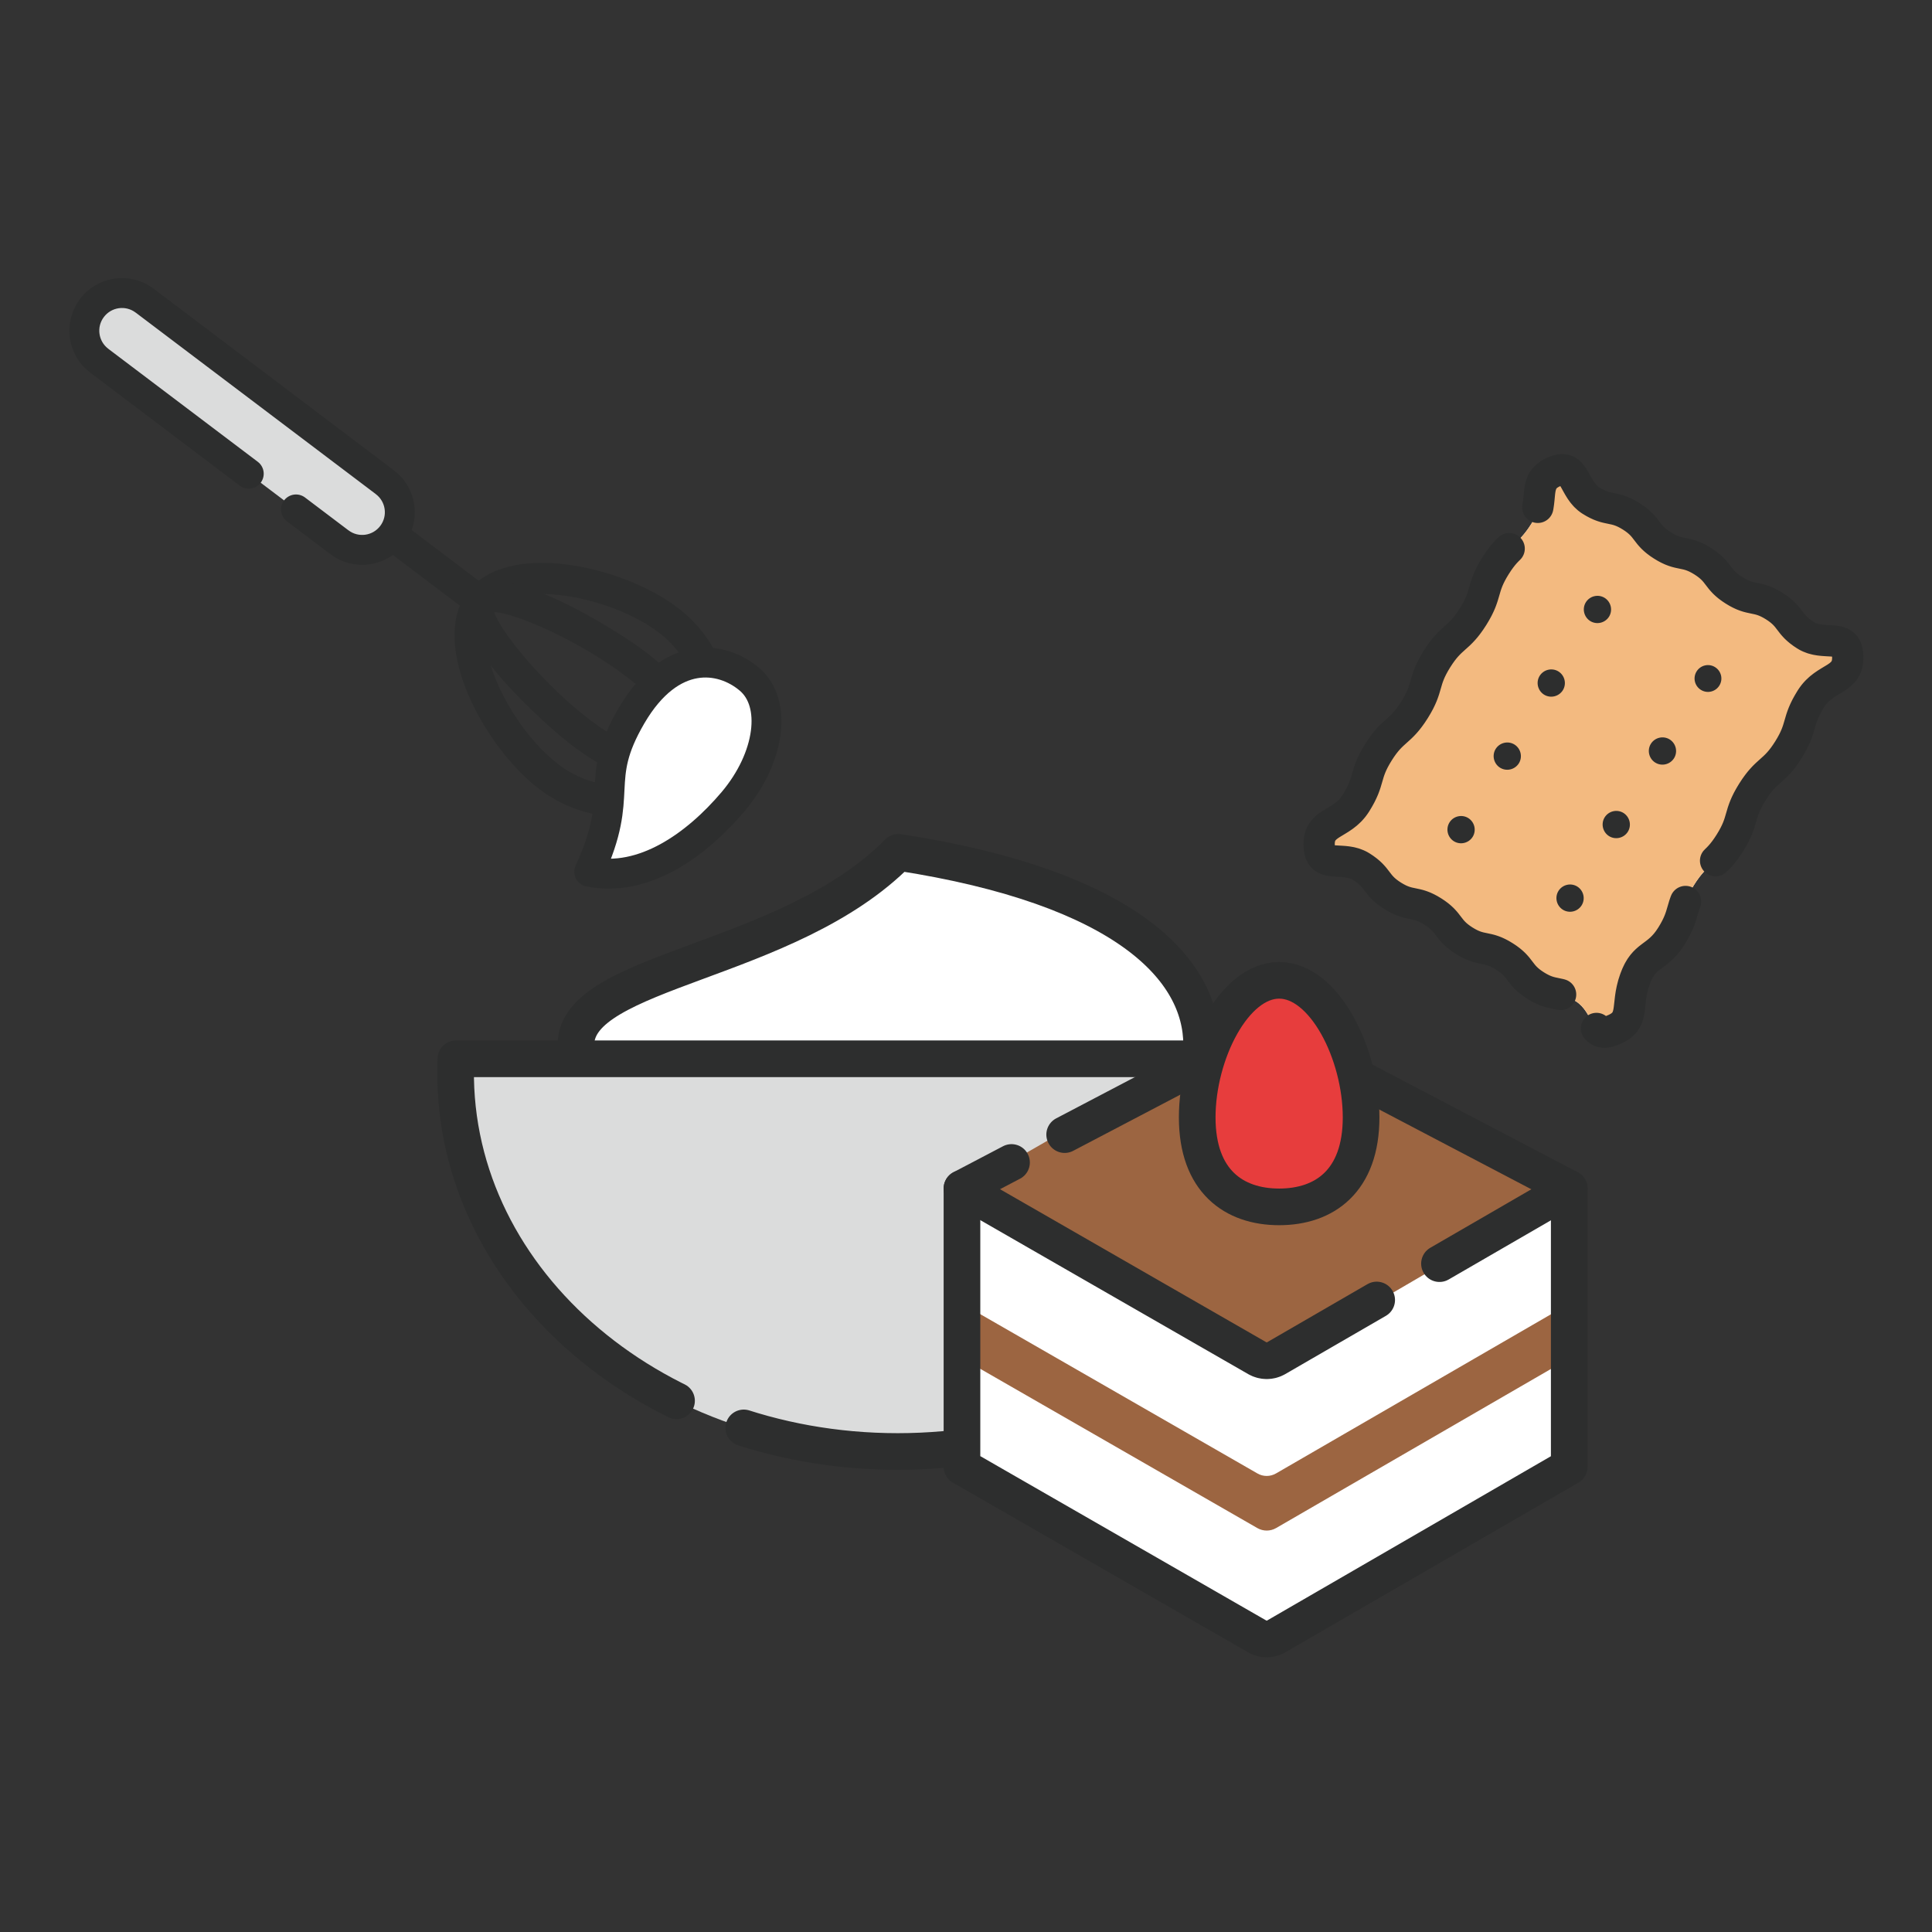 <?xml version="1.0" encoding="UTF-8"?>
<svg id="_レイヤー_1" data-name="レイヤー 1" xmlns="http://www.w3.org/2000/svg" width="340" height="340" viewBox="0 0 340 340">
  <rect x="0" y="0" width="340" height="340" fill="#333333" stroke="none"/>
  <g id="_ホイップクリーム" data-name="ホイップクリーム">
    <path d="m101.35,183.87c0,13.31,24.65,24.09,55.06,24.09,30.41,0,55.06-10.79,55.06-24.09,0-13.31-13.35-27.73-53.39-33.88-19.35,19.66-56.73,20.57-56.73,33.88Z" fill="#fff" stroke="#2d2e2e" stroke-linecap="round" stroke-linejoin="round" stroke-width="6.45"/>
    <path d="m235.73,186.33v.02c1.61,37.92-33.82,69.09-77.75,69.09-43.94,0-79.37-31.18-77.75-69.11,0,0,154.64,0,155.5,0Z" fill="#dbdcdc" stroke="#2d2e2e" stroke-dasharray="0 0 0 0 0 0 143.62 12.77 159.58 0 0 0" stroke-linecap="round" stroke-linejoin="round" stroke-width="6.45"/>
  </g>
  <g id="_ホイップ泡だて器" data-name="ホイップ泡だて器">
    <g>
      <path d="m94.98,138.92c-9.75-7.37-19.59-25.61-12.68-34.75,6.91-9.14,27.14-4.65,36.89,2.72,9.71,7.34,12.19,20.5,5.51,29.33-6.67,8.83-20.01,10.04-29.72,2.7Zm3.31-4.38c7.3,5.52,17.18,4.79,22.03-1.63,4.85-6.41,2.85-16.12-4.44-21.64-8.43-6.37-24.95-9.4-29.19-3.79-4.24,5.62,3.18,20.68,11.61,27.05Z" fill="#2d2e2e"/>
      <path d="m100.77,131.26c-4.08-3.08-23.69-20.18-18.47-27.08,5.21-6.9,27.02,7.3,31.09,10.38,8.75,6.62,15.45,16.18,11.31,21.66-4.14,5.48-15.17,1.65-23.93-4.97Zm3.31-4.38c8.6,6.5,15.36,7.19,16.23,6.04.87-1.15-1.64-7.47-10.24-13.97-8.36-6.32-19.58-11.15-23.09-11.22,1.02,3.36,8.73,12.83,17.09,19.15Z" fill="#2d2e2e"/>
      <path d="m86.68,107.49c.91-1.21.68-2.93-.53-3.85l-17.01-12.86c-1.21-.91-2.93-.68-3.85.53-.91,1.21-.68,2.93.53,3.85l17.01,12.86c1.21.91,2.93.68,3.85-.53Z" fill="#2d2e2e"/>
      <path d="m69.02,94.14h0c2.21-2.92,1.63-7.07-1.29-9.28l-42.27-31.95c-2.92-2.21-7.07-1.63-9.28,1.29h0c-2.21,2.92-1.63,7.07,1.29,9.28l42.27,31.95c2.92,2.21,7.07,1.63,9.28-1.29Z" fill="#dbdcdc" stroke="#2d2e2e" stroke-dasharray="0 0 0 0 0 0 117.18 10.42 130.2 0 0 0" stroke-linecap="round" stroke-linejoin="round" stroke-width="5.26"/>
    </g>
    <path d="m111.13,125.96c6.9-11.79,15.84-10.59,20.77-6.41,4.93,4.18,3.63,13.82-2.9,21.54-6.54,7.72-15.79,14.26-25.31,12.32,6.52-14.07.55-15.66,7.44-27.45Z" fill="#fff" stroke="#2d2e2e" stroke-linecap="round" stroke-linejoin="round" stroke-width="5.26"/>
  </g>
  <g>
    <g>
      <path d="m283.48,181.42c-3.48,1.29-3.02-3.24-6.16-5.21-3.15-1.98-3.9-.78-7.05-2.75-3.15-1.98-2.39-3.17-5.54-5.15s-3.9-.78-7.04-2.75c-3.15-1.98-2.4-3.17-5.54-5.15-3.15-1.98-3.9-.78-7.05-2.75-3.15-1.98-2.4-3.18-5.54-5.15-3.15-1.98-7.03.41-7.38-3.29-.46-4.82,3.88-3.79,6.45-7.89,2.57-4.1,1.38-4.85,3.95-8.95,2.57-4.1,3.77-3.35,6.35-7.45,2.57-4.1,1.38-4.85,3.95-8.95,2.57-4.1,3.77-3.35,6.35-7.45,2.57-4.1,1.38-4.85,3.95-8.95,2.57-4.1,3.77-3.35,6.35-7.45,2.57-4.1-.23-7.55,4.3-9.24,3.48-1.29,3.02,3.24,6.16,5.21,3.15,1.98,3.9.78,7.05,2.75,3.15,1.98,2.39,3.17,5.54,5.15,3.15,1.98,3.9.78,7.05,2.75,3.15,1.98,2.4,3.17,5.54,5.15,3.15,1.98,3.9.78,7.05,2.75,3.15,1.98,2.4,3.18,5.54,5.15,3.15,1.98,7.03-.41,7.38,3.29.46,4.82-3.88,3.79-6.45,7.89-2.57,4.1-1.38,4.85-3.95,8.95-2.57,4.1-3.77,3.35-6.35,7.45-2.57,4.1-1.38,4.85-3.95,8.95-2.57,4.1-3.77,3.35-6.35,7.45-2.57,4.1-1.38,4.85-3.95,8.95-2.57,4.1-4.78,3.03-6.41,7.59-1.8,5.02.3,7.42-4.24,9.1Z" fill="#fff"/>
      <path d="m283.48,181.42c-3.48,1.29-3.02-3.24-6.16-5.21-3.15-1.98-3.9-.78-7.05-2.75-3.15-1.98-2.39-3.17-5.54-5.15s-3.9-.78-7.04-2.75c-3.15-1.98-2.4-3.17-5.54-5.15-3.15-1.98-3.9-.78-7.05-2.75-3.15-1.98-2.4-3.18-5.54-5.15-3.15-1.98-7.03.41-7.38-3.29-.46-4.82,3.88-3.79,6.45-7.89,2.57-4.1,1.38-4.85,3.95-8.95,2.57-4.1,3.77-3.35,6.35-7.45,2.57-4.1,1.38-4.85,3.95-8.95,2.57-4.1,3.77-3.35,6.35-7.45,2.57-4.1,1.38-4.85,3.95-8.95,2.57-4.1,3.77-3.35,6.35-7.45,2.57-4.1-.23-7.55,4.3-9.24,3.48-1.29,3.02,3.24,6.16,5.21,3.15,1.98,3.9.78,7.05,2.75,3.15,1.98,2.39,3.17,5.54,5.15,3.15,1.98,3.9.78,7.05,2.75,3.15,1.98,2.4,3.17,5.54,5.15,3.15,1.98,3.9.78,7.05,2.75,3.15,1.98,2.4,3.18,5.54,5.15,3.15,1.98,7.03-.41,7.38,3.29.46,4.82-3.88,3.79-6.45,7.89-2.57,4.1-1.38,4.85-3.95,8.95-2.57,4.1-3.77,3.35-6.35,7.45-2.57,4.1-1.38,4.85-3.95,8.95-2.57,4.1-3.77,3.35-6.35,7.45-2.57,4.1-1.38,4.85-3.95,8.95-2.57,4.1-4.78,3.03-6.41,7.59-1.8,5.02.3,7.42-4.24,9.1Z" fill="#f3ba80" stroke="#2d2e2e" stroke-dasharray="0 0 0 0 0 0 2.75 9.01 112.66 0 0 0" stroke-linecap="round" stroke-linejoin="round" stroke-width="5.5"/>
    </g>
    <path d="m283.16,108.53c-.71,1.12-2.19,1.46-3.31.76-1.12-.71-1.46-2.19-.76-3.31.71-1.12,2.19-1.46,3.31-.76,1.12.71,1.46,2.19.76,3.31Z" fill="#2d2e2e"/>
    <path d="m275.03,121.48c-.71,1.12-2.19,1.46-3.31.76-1.12-.71-1.46-2.19-.76-3.31.71-1.12,2.19-1.46,3.31-.76,1.12.71,1.46,2.19.76,3.31Z" fill="#2d2e2e"/>
    <path d="m267.29,134.34c-.71,1.12-2.19,1.46-3.31.76-1.12-.71-1.46-2.19-.76-3.31.71-1.12,2.19-1.46,3.31-.76,1.12.71,1.46,2.19.76,3.31Z" fill="#2d2e2e"/>
    <path d="m259.16,147.28c-.71,1.12-2.19,1.46-3.31.76-1.12-.71-1.46-2.19-.76-3.31s2.19-1.46,3.31-.76c1.12.71,1.46,2.19.76,3.31Z" fill="#2d2e2e"/>
    <path d="m302.57,120.66c-.69,1.1-2.15,1.44-3.25.74-1.1-.69-1.44-2.15-.74-3.25.69-1.1,2.15-1.44,3.25-.74,1.1.69,1.44,2.15.74,3.25Z" fill="#2d2e2e"/>
    <path d="m294.6,133.44c-.71,1.12-2.19,1.46-3.31.76-1.12-.71-1.46-2.19-.76-3.31.71-1.12,2.19-1.46,3.31-.76,1.12.71,1.46,2.19.76,3.31Z" fill="#2d2e2e"/>
    <path d="m286.47,146.38c-.71,1.12-2.19,1.46-3.31.76-1.12-.71-1.46-2.19-.76-3.31.71-1.12,2.19-1.46,3.31-.76,1.12.71,1.46,2.19.76,3.31Z" fill="#2d2e2e"/>
    <path d="m278.34,159.33c-.71,1.12-2.19,1.46-3.31.76-1.12-.71-1.46-2.19-.76-3.31.71-1.12,2.19-1.46,3.31-.76,1.12.71,1.46,2.19.76,3.31Z" fill="#2d2e2e"/>
  </g>
  <g>
    <path d="m276.16,209.15v48.97l-51.6,29.87c-1.02.59-2.27.59-3.28,0l-51.99-29.88v-48.97" fill="#fff"/>
    <path d="m223,240.42l53.16-31.04-51.6-29.87c-1.02-.59-2.27-.59-3.28,0l-51.99,29.88,54.01,30.74" fill="#9c6541"/>
    <g>
      <path d="m169.29,209.15l51.99,29.88c1.02.58,2.27.58,3.28,0l51.6-29.87" fill="none" stroke="#2d2e2e" stroke-dasharray="0 0 0 0 0 0 83.86 12.77 159.58 0 0 0" stroke-linecap="round" stroke-linejoin="round" stroke-width="6.45"/>
      <path d="m276.16,229.43l-51.6,29.87c-1.02.59-2.27.59-3.28,0l-51.99-29.88v9.62l51.99,29.88c1.02.58,2.27.58,3.28,0l51.6-29.87v-9.62Z" fill="#9c6541"/>
      <path d="m276.16,209.15l-51.91-27.22c-.96-.5-2.1-.5-3.05,0l-51.91,27.22v48.97l51.99,29.88c1.02.58,2.27.58,3.28,0l51.6-29.87v-48.97Z" fill="none" stroke="#2d2e2e" stroke-dasharray="0 0 0 0 0 0 99.99 10.56 132.02 0 0 0" stroke-linecap="round" stroke-linejoin="round" stroke-width="6.45"/>
      <path d="m239.53,196.64c0,11.21-6.45,15.75-14.42,15.75s-14.42-4.55-14.42-15.75,6.45-24.12,14.42-24.12,14.42,12.91,14.42,24.12Z" fill="#e73d3d" stroke="#2d2e2e" stroke-linecap="round" stroke-linejoin="round" stroke-width="6.45"/>
    </g>
  </g>
</svg>